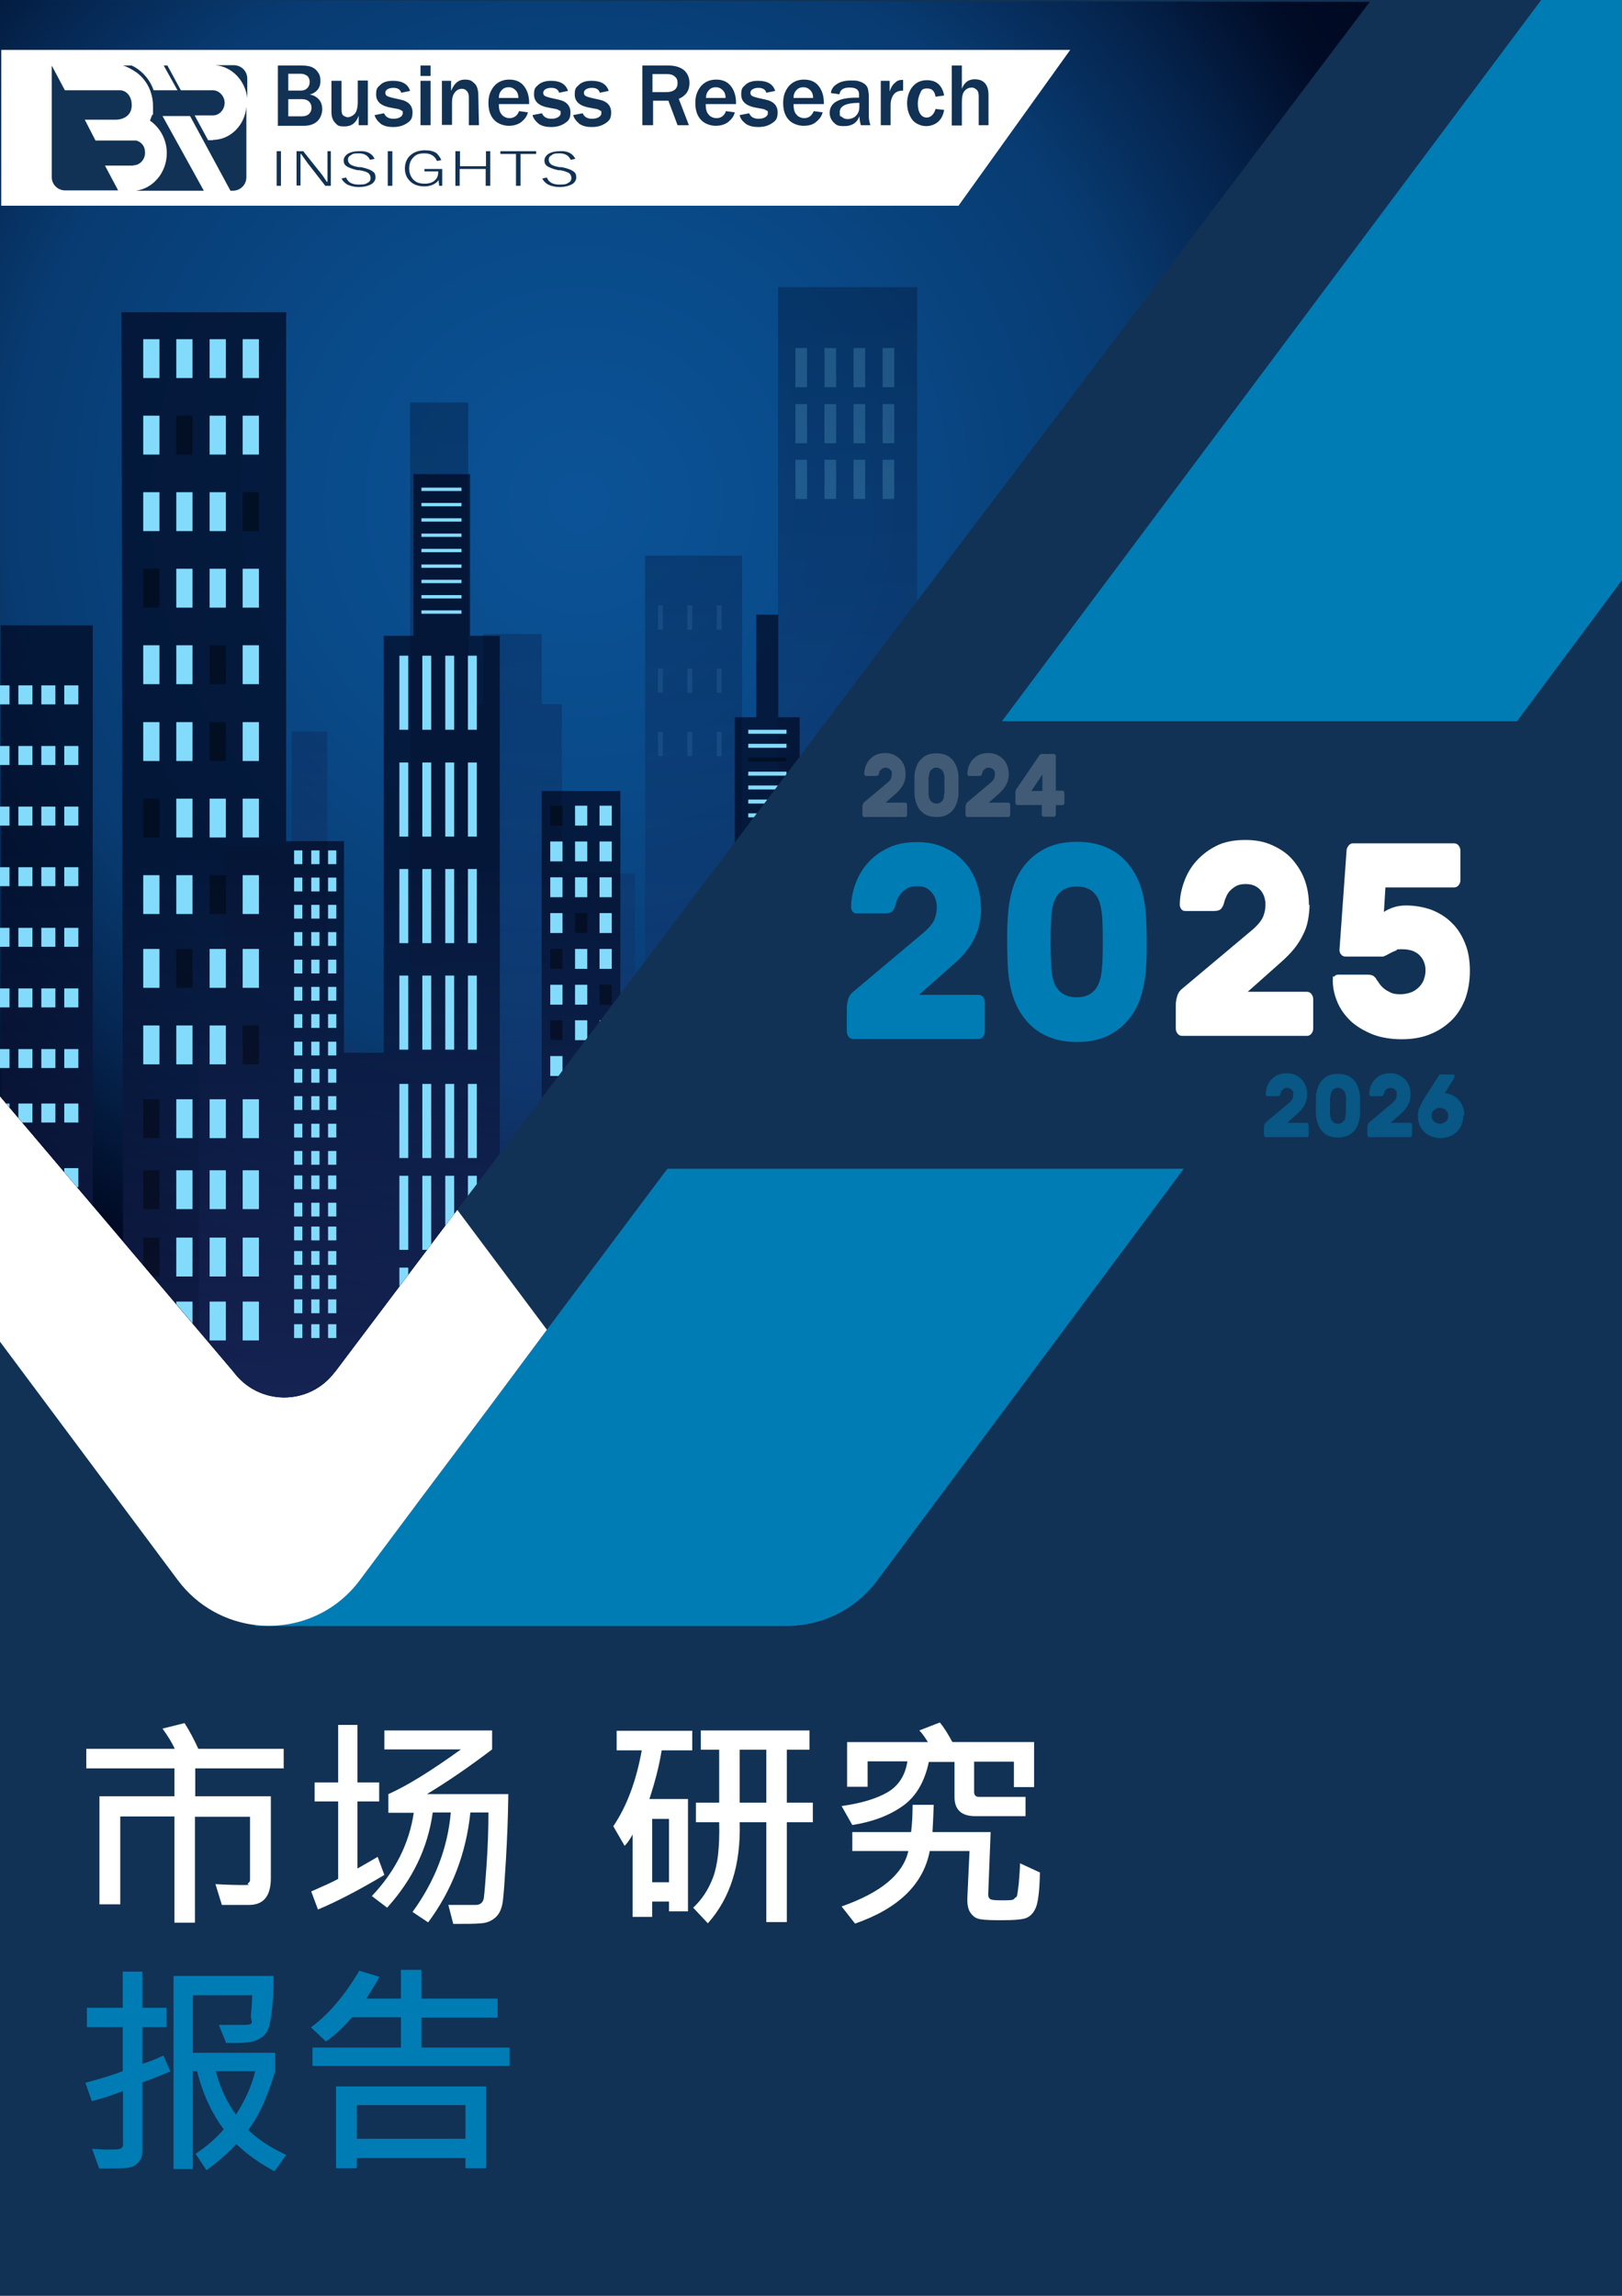 <?xml version="1.0" encoding="UTF-8"?>
<svg id="Layer_1" data-name="Layer 1" xmlns="http://www.w3.org/2000/svg" version="1.1" xmlns:v="https://vecta.io/nano" xmlns:xlink="http://www.w3.org/1999/xlink" viewBox="0 0 530 750">
  <defs>
    <style>
      .cls-1 {
        opacity: .5;
      }

      .cls-2 {
        fill: #113254;
      }

      .cls-2, .cls-3, .cls-4, .cls-5, .cls-6, .cls-7, .cls-8, .cls-9, .cls-10, .cls-11, .cls-12, .cls-13, .cls-14, .cls-15 {
        stroke-width: 0px;
      }

      .cls-16, .cls-6, .cls-9, .cls-13 {
        isolation: isolate;
      }

      .cls-3 {
        fill: #007cb5;
      }

      .cls-4, .cls-17 {
        fill: none;
      }

      .cls-17 {
        stroke: #113254;
        stroke-miterlimit: 10;
      }

      .cls-18, .cls-9 {
        opacity: .3;
      }

      .cls-5 {
        fill: url(#linear-gradient-2);
      }

      .cls-6 {
        fill: url(#linear-gradient-3);
        opacity: .7;
      }

      .cls-7 {
        fill: #83dbfb;
      }

      .cls-8 {
        fill: url(#radial-gradient-2);
      }

      .cls-9 {
        fill: url(#linear-gradient);
      }

      .cls-19 {
        clip-path: url(#clippath);
      }

      .cls-10 {
        fill: url(#radial-gradient-5);
      }

      .cls-11 {
        fill: url(#radial-gradient);
      }

      .cls-20 {
        opacity: .1;
      }

      .cls-12 {
        fill: #fff;
      }

      .cls-21 {
        opacity: .2;
      }

      .cls-13 {
        fill: #000;
        opacity: .4;
      }

      .cls-14 {
        fill: url(#radial-gradient-3);
      }

      .cls-15 {
        fill: url(#radial-gradient-4);
      }
    </style>
    <clipPath id="clippath">
      <path class="cls-4" d="M109.4,448.2L448.1,0-3.1-1.6v356.1l79.4,93.6c8.3,11.2,24.8,11.2,33.1.1Z"/>
    </clipPath>
    <radialGradient id="radial-gradient" cx="189.4" cy="1346.7" fx="189.4" fy="1346.7" r="467.1" gradientTransform="translate(0 1510.6) scale(1 -1)" gradientUnits="userSpaceOnUse">
      <stop offset="0" stop-color="#0b569c"/>
      <stop offset="0" stop-color="#0b5397"/>
      <stop offset=".2" stop-color="#094a89"/>
      <stop offset=".4" stop-color="#083b71"/>
      <stop offset=".5" stop-color="#05254f"/>
      <stop offset=".6" stop-color="#010b25"/>
      <stop offset=".7" stop-color="#01071f"/>
    </radialGradient>
    <linearGradient id="linear-gradient" x1="277" y1="-762" x2="277" y2="-1257.1" gradientTransform="translate(0 1211.3)" gradientUnits="userSpaceOnUse">
      <stop offset="0" stop-color="#344ea3"/>
      <stop offset=".7" stop-color="#01071f"/>
    </linearGradient>
    <linearGradient id="linear-gradient-2" x1="153.8" y1="-701.7" x2="153.8" y2="-1228.3" gradientTransform="translate(0 1211.3)" gradientUnits="userSpaceOnUse">
      <stop offset="0" stop-color="#344ea3"/>
      <stop offset=".7" stop-color="#01071f"/>
    </linearGradient>
    <linearGradient id="linear-gradient-3" x1="193.6" y1="-529.4" x2="200.7" y2="-1106.9" gradientTransform="translate(0 1211.3)" gradientUnits="userSpaceOnUse">
      <stop offset="0" stop-color="#344ea3"/>
      <stop offset=".7" stop-color="#01071f"/>
    </linearGradient>
    <radialGradient id="radial-gradient-2" cx="537.5" cy="-766.7" fx="537.5" fy="-766.7" r="52.9" gradientTransform="translate(0 1119.3)" gradientUnits="userSpaceOnUse">
      <stop offset="0" stop-color="#fff"/>
      <stop offset="0" stop-color="#fafafa"/>
      <stop offset="0" stop-color="#ededed"/>
      <stop offset="0" stop-color="#d6d6d6"/>
      <stop offset=".2" stop-color="#b7b7b7"/>
      <stop offset=".2" stop-color="#b3b3b3"/>
      <stop offset=".4" stop-color="#767676"/>
      <stop offset=".5" stop-color="#373737"/>
      <stop offset=".7" stop-color="#0f0f0f"/>
      <stop offset=".7" stop-color="#000"/>
    </radialGradient>
    <radialGradient id="radial-gradient-3" cx="521.2" cy="-911.7" fx="521.2" fy="-911.7" r="37.5" gradientTransform="translate(0 1119.3)" gradientUnits="userSpaceOnUse">
      <stop offset="0" stop-color="#fff"/>
      <stop offset="0" stop-color="#fafafa"/>
      <stop offset="0" stop-color="#ededed"/>
      <stop offset="0" stop-color="#d6d6d6"/>
      <stop offset=".2" stop-color="#b7b7b7"/>
      <stop offset=".2" stop-color="#b3b3b3"/>
      <stop offset=".4" stop-color="#767676"/>
      <stop offset=".5" stop-color="#373737"/>
      <stop offset=".7" stop-color="#0f0f0f"/>
      <stop offset=".7" stop-color="#000"/>
    </radialGradient>
    <radialGradient id="radial-gradient-4" cx="451.1" cy="-725.3" fx="451.1" fy="-725.3" r="43.2" gradientTransform="translate(0 1119.3)" gradientUnits="userSpaceOnUse">
      <stop offset="0" stop-color="#fff"/>
      <stop offset="0" stop-color="#fafafa"/>
      <stop offset="0" stop-color="#ededed"/>
      <stop offset="0" stop-color="#d6d6d6"/>
      <stop offset=".2" stop-color="#b7b7b7"/>
      <stop offset=".2" stop-color="#b3b3b3"/>
      <stop offset=".4" stop-color="#767676"/>
      <stop offset=".5" stop-color="#373737"/>
      <stop offset=".7" stop-color="#0f0f0f"/>
      <stop offset=".7" stop-color="#000"/>
    </radialGradient>
    <radialGradient id="radial-gradient-5" cx="374.4" cy="-696.1" fx="374.4" fy="-696.1" r="60.8" gradientTransform="translate(0 1119.3)" gradientUnits="userSpaceOnUse">
      <stop offset="0" stop-color="#fff"/>
      <stop offset="0" stop-color="#fafafa"/>
      <stop offset="0" stop-color="#ededed"/>
      <stop offset="0" stop-color="#d6d6d6"/>
      <stop offset=".2" stop-color="#b7b7b7"/>
      <stop offset=".2" stop-color="#b3b3b3"/>
      <stop offset=".4" stop-color="#767676"/>
      <stop offset=".5" stop-color="#373737"/>
      <stop offset=".7" stop-color="#0f0f0f"/>
      <stop offset=".7" stop-color="#000"/>
    </radialGradient>
  </defs>
  <path class="cls-2" d="M-.1,0h530.1v750H-.1V0Z"/>
  <g>
    <path class="cls-12" d="M92.8,577.7h-29v9.1h24.7v26.8c0,5.8-2.4,8.7-7.1,8.7s-7.2,0-8.9,0l-2.1-6.8c3.3.2,6.4.3,9.3.3s.8-.2,1.3-.5c.4-.3.7-.7.7-1.1v-20.7h-18v34.6h-6.7v-34.7h-17.7v28.7h-6.8v-35.3h24.5v-9.1h-28.8v-6.4h28.9c-1-2.2-2.4-4.4-4-6.6l7.2-1.8c1.6,2.5,3.1,5.3,4.5,8.4h27.9v6.5h0Z"/>
    <path class="cls-12" d="M125.6,612.5c-8.2,4.9-15.5,8.7-21.7,11.3l-2.2-5.9c4.1-1.8,7-3.1,8.8-4.1v-25.3h-7.7v-6.2h7.7v-18.8h6.3v18.8h7.1v6.2h-7.1v21.9c2-1.1,4.2-2.4,6.6-3.8l2.2,5.9ZM166.1,586.1c-.1,7.8-.4,15-.8,21.7-.4,6.6-.7,11.1-1,13.3s-1,4-2.3,5.2-2.9,1.9-4.8,2c-1.9.2-4.9.2-9.1.2l-1.6-6.2c4.5,0,7.5,0,9,0s2.4-.9,2.6-2.3c.2-1.5.5-5.1.9-10.9.4-5.8.6-11.4.6-17h-5.9c-1.4,13.4-6,25.4-13.8,35.9l-5.1-3.4c7.4-10.2,11.5-21,12.5-32.5h-5.9c-1.6,11.6-6.6,21.9-14.9,31.1l-5-3.8c7.6-8,12.2-17.1,13.7-27.2h-8.3v-6.1c6.1-2.7,14-7.6,23.7-14.6h-25v-6.2h35.2v6.2c-7.9,6-15,10.8-21.3,14.6h26.6Z"/>
    <path class="cls-12" d="M226.2,571.8h-10c-.7,4.5-2,9.8-4,15.9h12.6v36.7h-6.2v-3.2h-5.5v5h-6.4v-26.9c-.8,1.5-1.7,2.8-2.6,3.7l-3.7-6.4c4.4-6.5,7.5-14.8,9.3-24.8h-8.2v-6.4h24.7v6.4h0ZM218.6,614.9v-20.7h-5.5v20.7h5.5ZM265.6,595.3h-8.5v32.6h-6.7v-32.6h-8.7c.4,13.9-3.1,24.8-10.4,33l-4.8-5.1c2.8-2.6,5-5.9,6.5-9.9s2.2-10,2-18h-7.6v-6.4h7.6v-17.3h-6v-6.3h35.5v6.3h-7.4v17.3h8.5v6.4ZM250.4,588.9v-17.3h-8.7v17.3h8.7Z"/>
    <path class="cls-12" d="M337.9,583.8h-6.6v-8.3h-13v9.9c0,1,.5,1.6,1.5,1.6h15.3v6.3h-16.5c-4.4,0-6.7-2.1-6.7-6.2v-11.5h-8.4c-1.4,6.6-4.3,11.5-8.7,14.5-4.4,3.1-9.9,5.1-16.3,6.1l-3.5-6.2c6.4-.9,11.4-2.4,15-4.5s5.8-5.5,6.5-10.1h-13v8.3h-6.7v-14.6h26.4c-1-1.6-1.9-2.9-2.8-3.8l6.7-2.6c1.5,1.8,2.8,4,4.1,6.4h26.7v14.7h0ZM339.8,611.7c-.1,5.9-.6,9.7-1.3,11.4s-1.7,2.8-3,3.4c-1.3.6-4.2.8-8.7.8s-6.2-.2-7.2-.5-1.9-1-2.6-2.1-1-2.7-.9-4.9l.7-15.1h-13c-2.1,10.9-10.3,18.8-24.4,23.7l-4.4-5.6c12.8-4.5,20.1-10.5,21.8-18.1h-18.3v-6.2h19.2c.3-2.2.5-5.2.5-8.9h6.9c-.1,2.7-.2,5.7-.4,8.9h19l-.8,20.4c0,.7.2,1.2.7,1.5.4.3,1.7.4,3.7.4s3.7,0,4-.4.7-.6.9-.8c.2-.3.4-1.8.7-4.4.2-2.7.4-4.8.4-6.5l6.5,3Z"/>
    <path class="cls-3" d="M55.7,676.7c-4.4,1.8-7.5,3-9.2,3.6v22.7c0,1.3-.4,2.4-1.2,3.3-.8.9-1.7,1.5-2.8,1.7-1,.3-3,.4-5.9.4s-2.9,0-4.2,0l-2.3-6.4c1.4,0,2.8.2,4.3.2,2.8,0,4.5,0,5-.3s.8-.6.8-1.2v-17.6c-3.6,1.4-7,2.5-10.2,3.3l-2.1-6c5.3-1.4,9.4-2.7,12.2-3.8v-14.4h-11.7v-6.3h11.7v-11.8h6.4v11.8h7.9v6.3h-7.9v12c2.1-.6,4.4-1.5,6.9-2.7l2.3,5.3ZM93.6,703.8l-3.9,5.5c-4.4-2.3-8.6-5.2-12.5-8.9-2.1,2.4-5.4,5.3-9.7,8.6l-3.6-5.4c3.8-2.5,6.8-5.2,9.2-8-4-5.4-6.9-11.7-8.7-19h-1.4v32h-6.3v-63.1h32.7c0,5.3-.3,9.5-.7,12.4-.4,2.9-.9,5-1.6,6-.7,1.1-1.8,1.9-3.3,2.6-1.4.6-3.6.9-6.6.9s-1.9,0-3.3,0l-2.4-5.9c1.1,0,3.7,0,8,0s2.3-1.1,2.5-3.2c.2-2.1.4-4.3.4-6.5h-19.4v18.8h26.9v6.1c-2.6,8.6-5.5,14.9-8.8,19.1,3.3,3.2,7.5,5.9,12.5,8.2ZM83.4,676.6h-12.9c1.4,5.4,3.6,10.1,6.6,14.2,3.1-4.8,5.2-9.6,6.3-14.2Z"/>
    <path class="cls-3" d="M166.5,674.9h-64.4v-6h28.9v-9.9h-16c-2.8,3.3-5.6,5.9-8.5,7.9l-4.9-4.6c5.6-4.1,10.9-10.2,15.8-18.5l6.6,2c-1.3,2.3-2.8,4.7-4.3,7.1h11.3v-9.4h6.7v9.4h24.9v6.2h-24.9v9.8h28.8v6ZM158.8,708.3h-6.7v-3.3h-35.5v3.3h-6.8v-26.7h49v26.7ZM152.1,698.7v-11h-35.5v11h35.5Z"/>
  </g>
  <g class="cls-21">
    <path class="cls-12" d="M295.9,253c0,.6,0,1.1-.2,1.6,0,.5-.3,1-.5,1.5s-.6,1-.9,1.5c-.4.5-.9,1-1.4,1.5l-3.5,3.1h6.3c.2,0,.3,0,.5.2.1.2.2.3.2.6v3.1c0,.2,0,.4-.2.6-.1.2-.3.2-.5.2h-13.2c-.2,0-.3,0-.5-.2-.1-.2-.2-.3-.2-.6v-2.5c0-.3,0-.6.2-.9.1-.3.3-.6.6-.8l7.5-6.3c.6-.5.9-1,1.1-1.4.1-.4.2-.8.2-1.2v-.6c0-.2-.1-.5-.3-.7-.1-.2-.4-.5-.6-.6s-.6-.3-1.1-.3-.8,0-1.1.3c-.3.2-.5.4-.7.6-.2.2-.3.5-.3.7s-.1.4-.2.5c0,.3-.2.5-.4.5s-.4.1-.6.1h-3.1c-.2,0-.3,0-.4-.2-.1-.1-.2-.3-.2-.5,0-.8.2-1.6.4-2.4.3-.8.7-1.5,1.3-2.2s1.3-1.2,2.1-1.6c.9-.4,1.9-.6,3-.6s2.1.2,2.9.6c.8.4,1.5.9,2.1,1.5s1,1.4,1.3,2.2.4,1.7.4,2.6h0Z"/>
    <path class="cls-12" d="M306,246.1c1.2,0,2.3.2,3.2.6.9.4,1.6,1,2.2,1.7s1,1.6,1.3,2.5.5,2,.5,3v5.2c0,1.1-.2,2.1-.5,3s-.7,1.8-1.3,2.5c-.6.7-1.3,1.3-2.2,1.7s-2,.6-3.2.6-2.3-.2-3.2-.6-1.6-1-2.2-1.7-1-1.6-1.3-2.5c-.3-1-.5-2-.5-3v-5.2c0-1.1.2-2.1.5-3,.3-1,.7-1.8,1.3-2.5.6-.7,1.3-1.3,2.2-1.7.9-.4,2-.6,3.2-.6h0ZM308.6,259.1v-4.9c0-.5,0-.9-.2-1.3,0-.4-.2-.8-.4-1.1-.2-.3-.5-.5-.8-.7s-.7-.3-1.2-.3-.9,0-1.2.3c-.3.2-.6.4-.8.7-.2.3-.3.7-.4,1.1,0,.4-.2.9-.2,1.3v4.9c0,.5,0,.9.2,1.3,0,.4.2.8.4,1.1s.5.5.8.7.7.3,1.2.3.9,0,1.2-.3.6-.4.8-.7c.2-.3.4-.7.4-1.1s.1-.9.2-1.3Z"/>
    <path class="cls-12" d="M329.6,253c0,.6,0,1.1-.2,1.6,0,.5-.3,1-.5,1.5s-.6,1-.9,1.5c-.4.5-.9,1-1.4,1.5l-3.5,3.1h6.3c.2,0,.3,0,.5.2.1.2.2.3.2.6v3.1c0,.2,0,.4-.2.6-.1.2-.3.2-.5.2h-13.2c-.2,0-.3,0-.5-.2-.1-.2-.2-.3-.2-.6v-2.5c0-.3,0-.6.2-.9.1-.3.3-.6.6-.8l7.5-6.3c.6-.5.9-1,1.1-1.4.1-.4.2-.8.2-1.2v-.6c0-.2-.1-.5-.3-.7-.1-.2-.4-.5-.6-.6s-.6-.3-1.1-.3-.8,0-1.1.3c-.3.2-.5.4-.7.6-.2.2-.3.5-.3.7s-.1.4-.2.5c0,.3-.2.5-.4.5s-.4.1-.6.1h-3.1c-.2,0-.3,0-.4-.2-.1-.1-.2-.3-.2-.5,0-.8.2-1.6.4-2.4.3-.8.7-1.5,1.3-2.2s1.3-1.2,2.1-1.6c.9-.4,1.9-.6,3-.6s2.1.2,2.9.6c.8.4,1.5.9,2.1,1.5s1,1.4,1.3,2.2.4,1.7.4,2.6h0Z"/>
    <path class="cls-12" d="M341.1,266.8c-.2,0-.3,0-.5-.2-.1-.2-.2-.3-.2-.6v-3h-7.9c-.2,0-.3,0-.5-.2-.1-.2-.2-.3-.2-.6v-3.1c0-.5.1-.9.3-1.3l7.5-11c.1-.2.3-.4.4-.4s.3-.1.5-.1h3.8c.2,0,.3,0,.5.2.1.2.2.3.2.6v11.2h2.1c.2,0,.3,0,.5.2.1.2.2.3.2.6v3.1c0,.2,0,.4-.2.6-.1.2-.3.2-.5.2h-2.1v3c0,.2,0,.4-.2.6-.1.2-.3.2-.5.2h-3.3.1ZM340.6,258.4v-5.4l-3.6,5.4h3.6Z"/>
  </g>
  <g class="cls-1">
    <path class="cls-3" d="M427.1,357.6c0,.6,0,1.1-.2,1.6,0,.5-.3,1-.5,1.5s-.6,1-.9,1.5c-.4.5-.9,1-1.4,1.5l-3.5,3.1h6.3c.2,0,.3,0,.5.2.1.2.2.3.2.6v3.1c0,.2,0,.4-.2.6-.1.2-.3.2-.5.2h-13.2c-.2,0-.3,0-.5-.2-.1-.2-.2-.3-.2-.6v-2.5c0-.3,0-.6.2-.9.1-.3.3-.6.6-.8l7.5-6.3c.6-.5.9-1,1.1-1.4.1-.4.2-.8.2-1.2v-.6c0-.2-.1-.5-.3-.7-.1-.2-.4-.5-.6-.6s-.6-.3-1.1-.3-.8,0-1.1.3c-.3.2-.5.4-.7.6s-.3.5-.3.7-.1.4-.2.5c0,.3-.2.5-.4.5s-.4.1-.6.1h-3.1c-.2,0-.3,0-.4-.2-.1-.1-.2-.3-.2-.5,0-.8.2-1.6.4-2.4.3-.8.7-1.5,1.3-2.2s1.3-1.2,2.1-1.6c.9-.4,1.9-.6,3-.6s2.1.2,2.9.6,1.5.9,2.1,1.5,1,1.4,1.3,2.2c.3.8.4,1.7.4,2.6h0Z"/>
    <path class="cls-3" d="M437.2,350.8c1.2,0,2.3.2,3.2.6.9.4,1.6,1,2.2,1.7s1,1.6,1.3,2.5.5,2,.5,3v5.2c0,1.1-.2,2.1-.5,3s-.7,1.8-1.3,2.5c-.6.7-1.3,1.3-2.2,1.7s-2,.6-3.2.6-2.3-.2-3.2-.6-1.6-1-2.2-1.7-1-1.6-1.3-2.5c-.3-1-.5-2-.5-3v-5.2c0-1.1.2-2.1.5-3,.3-1,.7-1.8,1.3-2.5.6-.7,1.3-1.3,2.2-1.7.9-.4,2-.6,3.2-.6ZM439.8,363.7v-4.9c0-.5,0-.9-.2-1.3,0-.4-.2-.8-.4-1.1-.2-.3-.5-.5-.8-.7s-.7-.3-1.2-.3-.9,0-1.2.3c-.3.2-.6.4-.8.7-.2.3-.3.7-.4,1.1,0,.4-.2.9-.2,1.3v4.9c0,.5,0,.9.2,1.3,0,.4.2.8.4,1.1s.5.5.8.7.7.3,1.2.3.9,0,1.2-.3.6-.4.8-.7c.2-.3.4-.7.4-1.1s.1-.9.2-1.3Z"/>
    <path class="cls-3" d="M460.9,357.6c0,.6,0,1.1-.2,1.6,0,.5-.3,1-.5,1.5s-.6,1-.9,1.5c-.4.5-.9,1-1.4,1.5l-3.5,3.1h6.3c.2,0,.3,0,.5.2.1.2.2.3.2.6v3.1c0,.2,0,.4-.2.6-.1.2-.3.2-.5.2h-13.2c-.2,0-.3,0-.5-.2-.1-.2-.2-.3-.2-.6v-2.5c0-.3,0-.6.2-.9.1-.3.3-.6.6-.8l7.5-6.3c.6-.5.9-1,1.1-1.4.1-.4.2-.8.2-1.2v-.6c0-.2-.1-.5-.3-.7-.1-.2-.4-.5-.6-.6s-.6-.3-1.1-.3-.8,0-1.1.3c-.3.2-.5.4-.7.6s-.3.5-.3.7-.1.4-.2.5c0,.3-.2.5-.4.5s-.4.1-.6.1h-3.1c-.2,0-.3,0-.4-.2-.1-.1-.2-.3-.2-.5,0-.8.2-1.6.4-2.4.3-.8.7-1.5,1.3-2.2s1.3-1.2,2.1-1.6c.9-.4,1.9-.6,3-.6s2.1.2,2.9.6,1.5.9,2.1,1.5,1,1.4,1.3,2.2c.3.8.4,1.7.4,2.6h0Z"/>
    <path class="cls-3" d="M478.1,364.5c0,1.1-.2,2.2-.6,3.1s-.9,1.7-1.6,2.3c-.7.6-1.5,1.1-2.4,1.4s-1.8.5-2.8.5-1.9-.2-2.8-.5-1.7-.8-2.4-1.4c-.7-.6-1.2-1.4-1.6-2.3s-.6-1.9-.6-3.1,0-1.2.2-1.7c.1-.5.3-1,.5-1.4s.4-.8.6-1.2c.2-.4.4-.7.6-1.1l4.8-7.5s.2-.2.3-.4.3-.2.5-.2h4c.1,0,.3,0,.4.2,0,.1.1.3.1.5v.2h0c0,.1-3.2,5.2-3.2,5.2.9.1,1.7.4,2.5.7.8.4,1.5.9,2,1.5.6.6,1,1.3,1.4,2.2.3.8.5,1.8.5,2.8l-.4.2h0ZM467.8,364.5c0,.4,0,.8.2,1.1s.4.6.6.8c.3.2.6.4.9.5s.7.2,1,.2.7,0,1-.2c.3-.1.6-.3.9-.5s.5-.5.6-.8c.2-.3.2-.7.2-1.1s0-.8-.2-1.1c-.2-.3-.4-.6-.6-.8-.3-.2-.6-.4-.9-.5s-.7-.2-1-.2-.7,0-1,.2-.6.3-.9.5-.5.5-.6.8c-.2.3-.2.7-.2,1.1Z"/>
  </g>
  <g>
    <path class="cls-3" d="M320.6,296.4c0,1.8-.2,3.4-.5,5.1-.3,1.6-.8,3.2-1.6,4.8-.7,1.5-1.7,3.1-2.9,4.6-1.2,1.5-2.7,3-4.5,4.5l-10.8,9.6h19.4c.6,0,1.1.2,1.5.7s.6,1.1.6,1.7v9.6c0,.7-.2,1.2-.6,1.7s-.9.7-1.5.7h-40.9c-.6,0-1.1-.2-1.5-.7s-.6-1.1-.6-1.7v-7.8c0-1,.2-1.9.5-2.9s.9-1.8,1.7-2.4l23.1-19.4c1.8-1.6,2.9-3,3.4-4.3s.7-2.6.7-3.8,0-1-.2-1.8c-.1-.8-.4-1.5-.9-2.3s-1.1-1.4-2-2-2-.8-3.4-.8-2.6.3-3.5.9-1.6,1.2-2.1,2c-.5.7-.9,1.5-1.1,2.2-.2.8-.4,1.3-.5,1.7-.3.8-.7,1.4-1.2,1.7-.5.3-1.2.4-1.9.4h-9.5c-.5,0-.9-.2-1.2-.6-.3-.4-.5-.9-.5-1.4,0-2.5.5-5.1,1.4-7.6s2.2-4.8,4-6.8c1.8-2.1,4-3.7,6.7-5s5.8-1.9,9.4-1.9,6.4.6,9,1.8c2.6,1.2,4.8,2.8,6.5,4.7,1.8,2,3.1,4.2,4,6.8.9,2.6,1.4,5.2,1.4,8h.1Z"/>
    <path class="cls-3" d="M351.9,275c3.9,0,7.2.7,10,2s5.1,3.1,6.9,5.4c1.8,2.2,3.2,4.9,4.1,7.8.9,3,1.4,6.1,1.6,9.4.1,2.6.2,5.3.2,8.2s0,5.5-.2,8c-.2,3.3-.7,6.4-1.6,9.4s-2.3,5.6-4.1,7.8c-1.8,2.2-4.1,4-6.9,5.4-2.8,1.3-6.1,2-10,2s-7.2-.7-10-2-5.1-3.1-6.9-5.4c-1.8-2.2-3.2-4.9-4.1-7.8-.9-3-1.4-6.1-1.6-9.4-.1-2.5-.2-5.1-.2-8s0-5.6.2-8.2c.2-3.3.7-6.4,1.6-9.4s2.3-5.6,4.1-7.8c1.8-2.2,4.1-4,6.9-5.4,2.8-1.3,6.1-2,10-2ZM360.2,315.3c.2-5.1.2-10.2,0-15.2-.1-1.5-.3-2.9-.6-4.2-.3-1.3-.7-2.4-1.4-3.3-.6-.9-1.4-1.7-2.5-2.2-1-.5-2.3-.8-3.9-.8s-2.8.3-3.9.8c-1,.5-1.9,1.3-2.5,2.2-.6.9-1.1,2-1.4,3.3s-.5,2.7-.5,4.2c-.3,5-.3,10.1,0,15.2,0,1.5.2,2.9.5,4.2.3,1.3.7,2.4,1.4,3.3.6.9,1.5,1.7,2.5,2.2s2.3.8,3.9.8,2.8-.3,3.9-.8c1-.5,1.9-1.3,2.5-2.2.6-.9,1.1-2,1.4-3.3s.5-2.7.5-4.2h.1Z"/>
  </g>
  <g>
    <path class="cls-12" d="M427.9,295.5c0,1.7-.2,3.4-.5,5.1-.3,1.6-.8,3.2-1.6,4.7-.7,1.5-1.7,3.1-2.9,4.6-1.2,1.5-2.7,3-4.4,4.5l-10.8,9.6h19.3c.6,0,1.1.2,1.5.7s.6,1.1.6,1.7v9.6c0,.7-.2,1.2-.6,1.7s-.9.7-1.5.7h-40.7c-.6,0-1.1-.2-1.5-.7s-.6-1.1-.6-1.7v-7.8c0-1,.2-1.9.5-2.9s.9-1.8,1.7-2.4l23-19.3c1.8-1.6,2.9-3,3.4-4.3s.7-2.5.7-3.7,0-1-.2-1.8c-.1-.8-.4-1.5-.9-2.3s-1.1-1.4-2-1.9c-.8-.5-2-.8-3.4-.8s-2.6.3-3.5.9-1.6,1.2-2.1,1.9c-.5.7-.8,1.5-1.1,2.2-.2.8-.4,1.3-.5,1.7-.3.8-.7,1.4-1.2,1.7s-1.2.4-1.9.4h-9.5c-.5,0-.9-.2-1.2-.6-.3-.4-.5-.9-.5-1.4,0-2.5.5-5,1.4-7.5s2.2-4.8,4-6.8,4-3.7,6.6-5,5.8-1.9,9.4-1.9,6.4.6,9,1.8,4.8,2.7,6.5,4.7,3.1,4.2,4,6.8c.9,2.6,1.3,5.2,1.3,8l.2-.2h0Z"/>
    <path class="cls-12" d="M449.5,319.6c.4.5.8,1.1,1.2,1.7.4.6,1,1.2,1.6,1.7s1.4.9,2.2,1.3c.9.4,1.9.5,3.1.5s2.1-.2,3.1-.5,1.8-.8,2.6-1.5c.8-.7,1.4-1.5,1.8-2.4.4-1,.7-2.1.7-3.4,0-2-.7-3.7-2-5-1.4-1.3-3.2-1.9-5.6-1.9s-1.4.1-2,.4c-.6.2-1.2.5-1.8.8-.5.3-1,.5-1.5.8-.5.2-.8.4-1.2.4h-12c-.6,0-1.1-.2-1.5-.7s-.6-1.1-.5-1.7l2.3-32.2c0-.7.3-1.2.7-1.7.4-.5.9-.7,1.4-.7h33c.6,0,1.1.2,1.5.7s.6,1.1.6,1.7v9.6c0,.7-.2,1.2-.6,1.7s-.9.7-1.5.7h-22.4l-.5,8c.9-.6,2-1.1,3.2-1.5s2.5-.6,4-.6c3,0,5.7.5,8.3,1.4,2.5,1,4.7,2.3,6.6,4.2,1.9,1.8,3.3,4,4.4,6.7,1.1,2.6,1.6,5.7,1.6,9.1s-.6,6.8-1.7,9.6c-1.2,2.8-2.7,5.1-4.8,7s-4.4,3.3-7.1,4.3-5.6,1.4-8.8,1.4-6.6-.5-9.4-1.6c-2.7-1.1-5.1-2.5-7-4.2-1.9-1.8-3.4-3.8-4.4-6.1-1-2.3-1.6-4.7-1.6-7.2s.2-1,.5-1.4.7-.6,1.2-.6h9.8c.8,0,1.5.2,1.9.5l.9.9-.3-.2h0Z"/>
  </g>
  <path class="cls-17" d="M159.4,460.2l-23.1,30.8h.2c0-.1,22.9-30.8,22.9-30.8h0Z"/>
  <path class="cls-3" d="M159.4,460.2l-22.9,30.7h-.2c0,.1-18.9,25.4-18.9,25.4-8.4,11.1-21.4,16-33.8,14.6l-.4.3h173.8c11.1,0,22.2-5,29.6-14.8l.5-.7,99.7-133.9h-168.7c0-.1-58.7,78.4-58.7,78.4h0ZM495.7,235.6l34.3-46.1V0h-26.4l-176.2,235.6h168.3Z"/>
  <path class="cls-12" d="M109.4,448.2c-8.3,11.1-24.8,11.1-33.1,0L0,358.1v80.2l58.1,77.9c6.5,8.7,15.9,13.6,25.6,14.7,12.4,1.4,25.5-3.5,33.8-14.6l18.9-25.3,23.1-30.8,19.2-25.8-29.3-39.2-39.9,53h0Z"/>
  <g>
    <path id="B" class="cls-7" d="M46.8,110.8h5.3v12.7h-5.3v-12.7Z"/>
    <path id="B-2" class="cls-7" d="M57.6,110.8h5.3v12.7h-5.3v-12.7Z"/>
    <path id="B-3" class="cls-7" d="M68.5,110.8h5.3v12.7h-5.3v-12.7Z"/>
    <path id="B-4" class="cls-7" d="M79.3,110.8h5.3v12.7h-5.3v-12.7Z"/>
  </g>
  <g class="cls-19">
    <g>
      <path class="cls-11" d="M-.1,358.1l76.4,90.1c8.3,11.1,24.8,11.1,33.1,0l40-53L447.6.6-.5,0,.1,193l-.2,165.1Z"/>
      <path class="cls-9" d="M254.2,93.8h45.5v310.4h-45.5V93.8h0Z"/>
      <g class="cls-18">
        <path class="cls-5" d="M65,461.8v-120.7h8.1v-64.6h22.2v-37.5h11.6v102.1h8.9v4.2h18.2v-213.8h19v98.5h4.9v-22.9h19.1v22.9h6.6v55.4h23.9v160.1h3.3V181.5h31.7v280.3H65Z"/>
      </g>
      <path class="cls-6" d="M395.6,461.8v-158.8h-29.7v55.6h-18.5v-83.2h-29.4v83.2h-18.3v-45.6h-23.8v120.7h-14.6v-199.4h-7v-33.5h-7.2v33.5h-7v199.4h-37.4v-175.3h-25.7v129.8h.2-13.9v-180.5h-9.7v-52.8h-18.5v52.8h-9.7v136.2h-13v-69.1h-18.9V102h-53.8l.5,303.3h-9.9v-201H.2c0-.1.5,257.5.5,257.5h394.9Z"/>
      <path class="cls-13" d="M386.3,308.7h3.7v13.1h-3.7v-13.1Z"/>
      <path class="cls-7" d="M372.6,308.6h3.7v13.1h-3.7v-13.1ZM338.4,282.7h3.7v13.1h-3.7v-13.1ZM324.7,282.7h3.7v13.1h-3.7v-13.1ZM338.4,325h3.7v13.1h-3.7v-13.1Z"/>
      <path class="cls-13" d="M324.6,325h3.7v13.1h-3.7v-13.1Z"/>
      <g>
        <path class="cls-7" d="M338.4,346.1h3.7v13.1h-3.7v-13.1ZM324.7,346.1h3.7v13.1h-3.7v-13.1ZM386.4,327.3h3.7v13.1h-3.7v-13.1ZM372.6,327.3h3.7v13.1h-3.7v-13.1ZM386.4,345.9h3.7v13.1h-3.7v-13.1ZM372.6,345.9h3.7v13.1h-3.7v-13.1Z"/>
        <path id="C" class="cls-7" d="M244.5,238.4h12.5v1.3h-12.5v-1.3Z"/>
        <path class="cls-7" d="M244.5,243h12.5v1.3h-12.5v-1.3Z"/>
      </g>
      <path class="cls-13" d="M244.5,247.5h12.5v1.3h-12.5v-1.3Z"/>
      <path class="cls-7" d="M244.5,252.1h12.5v1.3h-12.5v-1.3ZM244.5,256.6h12.5v1.3h-12.5v-1.3ZM244.5,261.2h12.5v1.3h-12.5v-1.3ZM244.5,265.7h12.5v1.3h-12.5v-1.3Z"/>
      <path class="cls-13" d="M244.5,270.3h12.5v1.3h-12.5v-1.3ZM244.5,274.8h12.5v1.3h-12.5v-1.3Z"/>
      <path class="cls-7" d="M244.5,279.3h12.5v1.3h-12.5v-1.3ZM244.5,283.9h12.5v1.3h-12.5v-1.3ZM244.5,288.4h12.5v1.3h-12.5v-1.3ZM244.5,293h12.5v1.3h-12.5v-1.3ZM244.5,297h12.5v1.3h-12.5v-1.3Z"/>
      <path class="cls-13" d="M244.5,301h12.5v1.3h-12.5v-1.3ZM244.5,305.1h12.5v1.3h-12.5v-1.3Z"/>
      <path class="cls-7" d="M244.5,309.1h12.5v1.3h-12.5v-1.3ZM244.5,313.1h12.5v1.3h-12.5v-1.3Z"/>
      <path class="cls-13" d="M179.8,263.2h4v6.5h-4v-6.5Z"/>
      <g>
        <path class="cls-7" d="M187.9,263.2h4v6.5h-4v-6.5ZM195.9,263.2h4v6.5h-4v-6.5ZM179.8,274.9h4v6.5h-4v-6.5ZM187.9,274.9h4v6.5h-4v-6.5ZM195.9,274.9h4v6.5h-4v-6.5ZM179.8,286.6h4v6.5h-4v-6.5ZM187.9,286.6h4v6.5h-4v-6.5ZM195.9,286.6h4v6.5h-4v-6.5Z"/>
        <path id="D" class="cls-7" d="M96.1,277.8h2.7v4.5h-2.7v-4.5Z"/>
        <path class="cls-7" d="M101.7,277.8h2.7v4.5h-2.7v-4.5ZM107.2,277.8h2.7v4.5h-2.7v-4.5ZM96.1,286.7h2.7v4.5h-2.7v-4.5ZM101.7,286.7h2.7v4.5h-2.7v-4.5ZM107.2,286.7h2.7v4.5h-2.7v-4.5ZM96.1,295.6h2.7v4.5h-2.7v-4.5ZM101.7,295.6h2.7v4.5h-2.7v-4.5ZM107.2,295.6h2.7v4.5h-2.7v-4.5ZM96.1,304.5h2.7v4.5h-2.7v-4.5ZM101.7,304.5h2.7v4.5h-2.7v-4.5ZM107.2,304.5h2.7v4.5h-2.7v-4.5ZM96.1,313.5h2.7v4.5h-2.7v-4.5ZM101.7,313.5h2.7v4.5h-2.7v-4.5ZM107.2,313.5h2.7v4.5h-2.7v-4.5ZM96.1,322.4h2.7v4.5h-2.7v-4.5ZM101.7,322.4h2.7v4.5h-2.7v-4.5ZM107.2,322.4h2.7v4.5h-2.7v-4.5ZM96.1,331.3h2.7v4.5h-2.7v-4.5ZM101.7,331.3h2.7v4.5h-2.7v-4.5ZM107.2,331.3h2.7v4.5h-2.7v-4.5ZM96.1,340.3h2.7v4.5h-2.7v-4.5ZM101.7,340.3h2.7v4.5h-2.7v-4.5ZM107.2,340.3h2.7v4.5h-2.7v-4.5ZM96.1,349.2h2.7v4.5h-2.7v-4.5ZM101.7,349.2h2.7v4.5h-2.7v-4.5ZM107.2,349.2h2.7v4.5h-2.7v-4.5ZM96.1,358.1h2.7v4.5h-2.7v-4.5ZM101.7,358.1h2.7v4.5h-2.7v-4.5ZM107.2,358.1h2.7v4.5h-2.7v-4.5ZM96.1,367.1h2.7v4.5h-2.7v-4.5ZM101.7,367.1h2.7v4.5h-2.7v-4.5ZM107.2,367.1h2.7v4.5h-2.7v-4.5ZM96.1,376h2.7v4.5h-2.7v-4.5ZM101.7,376h2.7v4.5h-2.7v-4.5ZM107.2,376h2.7v4.5h-2.7v-4.5ZM96.1,384h2.7v4.5h-2.7v-4.5ZM101.7,384h2.7v4.5h-2.7v-4.5ZM107.2,384h2.7v4.5h-2.7v-4.5ZM96.1,392.9h2.7v4.5h-2.7v-4.5ZM101.7,392.9h2.7v4.5h-2.7v-4.5ZM107.2,392.9h2.7v4.5h-2.7v-4.5ZM179.8,298.3h4v6.5h-4v-6.5Z"/>
      </g>
      <path class="cls-13" d="M187.9,298.3h4v6.5h-4v-6.5Z"/>
      <path class="cls-7" d="M195.9,298.3h4v6.5h-4v-6.5Z"/>
      <path class="cls-13" d="M179.8,310h4v6.5h-4v-6.5Z"/>
      <path class="cls-7" d="M187.9,310h4v6.5h-4v-6.5ZM195.9,310h4v6.5h-4v-6.5ZM179.8,321.7h4v6.5h-4v-6.5ZM187.9,321.7h4v6.5h-4v-6.5Z"/>
      <path class="cls-13" d="M195.9,321.7h4v6.5h-4v-6.5ZM179.8,367.7h4v6.5h-4v-6.5Z"/>
      <path class="cls-7" d="M187.9,367.7h4v6.5h-4v-6.5ZM195.9,367.7h4v6.5h-4v-6.5ZM179.8,379.4h4v6.5h-4v-6.5ZM187.9,379.4h4v6.5h-4v-6.5Z"/>
      <path class="cls-13" d="M195.9,379.4h4v6.5h-4v-6.5ZM179.8,333.3h4v6.5h-4v-6.5Z"/>
      <path class="cls-7" d="M187.9,333.3h4v6.5h-4v-6.5ZM195.9,333.3h4v6.5h-4v-6.5ZM179.8,345h4v6.5h-4v-6.5Z"/>
      <path class="cls-13" d="M187.9,345h4v6.5h-4v-6.5Z"/>
      <path class="cls-7" d="M195.9,345h4v6.5h-4v-6.5ZM179.8,356.7h4v6.5h-4v-6.5ZM187.9,356.7h4v6.5h-4v-6.5Z"/>
      <path class="cls-13" d="M195.9,356.7h4v6.5h-4v-6.5Z"/>
      <g>
        <path id="E" class="cls-7" d="M130.5,214.2h2.9v24.2h-2.9v-24.2Z"/>
        <path class="cls-7" d="M138,214.2h2.9v24.2h-2.9v-24.2ZM145.5,214.2h2.9v24.2h-2.9v-24.2ZM152.9,214.2h2.9v24.2h-2.9v-24.2ZM130.5,249.1h2.9v24.2h-2.9v-24.2h0ZM138,249.1h2.9v24.2h-2.9v-24.2h0ZM145.5,249.1h2.9v24.2h-2.9v-24.2h0ZM152.9,249.1h2.9v24.2h-2.9v-24.2h0ZM130.5,283.9h2.9v24.2h-2.9v-24.2ZM138,283.9h2.9v24.2h-2.9v-24.2ZM145.5,283.9h2.9v24.2h-2.9v-24.2ZM152.9,283.9h2.9v24.2h-2.9v-24.2ZM130.5,318.7h2.9v24.2h-2.9v-24.2ZM138,318.7h2.9v24.2h-2.9v-24.2ZM145.5,318.7h2.9v24.2h-2.9v-24.2ZM152.9,318.7h2.9v24.2h-2.9v-24.2ZM130.5,354.1h2.9v24.2h-2.9v-24.2ZM138,354.1h2.9v24.2h-2.9v-24.2ZM145.5,354.1h2.9v24.2h-2.9v-24.2ZM152.9,354.1h2.9v24.2h-2.9v-24.2Z"/>
        <path id="F" class="cls-7" d="M137.7,159.3h13.1v1.1h-13.1v-1.1Z"/>
        <path class="cls-7" d="M137.7,164.3h13.1v1.1h-13.1v-1.1ZM137.7,169.3h13.1v1.1h-13.1v-1.1ZM137.7,174.3h13.1v1.1h-13.1v-1.1ZM137.7,179.3h13.1v1.1h-13.1v-1.1ZM137.7,184.4h13.1v1.1h-13.1v-1.1ZM137.7,189.4h13.1v1.1h-13.1v-1.1ZM137.7,194.4h13.1v1.1h-13.1v-1.1ZM137.7,199.4h13.1v1.1h-13.1v-1.1Z"/>
        <path id="B-5" class="cls-7" d="M46.8,110.8h5.3v12.7h-5.3v-12.7Z"/>
        <path class="cls-7" d="M57.6,110.8h5.3v12.7h-5.3v-12.7ZM68.5,110.8h5.3v12.7h-5.3v-12.7ZM79.3,110.8h5.3v12.7h-5.3v-12.7ZM46.8,135.8h5.3v12.7h-5.3v-12.7Z"/>
      </g>
      <path class="cls-13" d="M57.6,135.8h5.3v12.7h-5.3v-12.7Z"/>
      <path class="cls-7" d="M68.5,135.8h5.3v12.7h-5.3v-12.7ZM79.3,135.8h5.3v12.7h-5.3v-12.7ZM46.8,160.8h5.3v12.7h-5.3v-12.7ZM57.6,160.8h5.3v12.7h-5.3v-12.7ZM68.5,160.8h5.3v12.7h-5.3v-12.7Z"/>
      <path class="cls-13" d="M79.3,160.8h5.3v12.7h-5.3v-12.7ZM46.8,185.8h5.3v12.7h-5.3v-12.7Z"/>
      <path class="cls-7" d="M57.6,185.8h5.3v12.7h-5.3v-12.7ZM68.5,185.8h5.3v12.7h-5.3v-12.7ZM79.3,185.8h5.3v12.7h-5.3v-12.7Z"/>
      <path class="cls-13" d="M46.8,359.1h5.3v12.7h-5.3v-12.7Z"/>
      <path class="cls-7" d="M57.6,359.1h5.3v12.7h-5.3v-12.7ZM68.5,359.1h5.3v12.7h-5.3v-12.7ZM79.3,359.1h5.3v12.7h-5.3v-12.7ZM96.1,400.7h2.7v4.5h-2.7v-4.5ZM101.7,400.7h2.7v4.5h-2.7v-4.5ZM107.2,400.7h2.7v4.5h-2.7v-4.5ZM96.1,408.7h2.7v4.5h-2.7v-4.5ZM101.7,408.7h2.7v4.5h-2.7v-4.5ZM107.2,408.7h2.7v4.5h-2.7v-4.5ZM96.1,416.6h2.7v4.5h-2.7v-4.5ZM101.7,416.6h2.7v4.5h-2.7v-4.5ZM107.2,416.6h2.7v4.5h-2.7v-4.5ZM96.1,424.5h2.7v4.5h-2.7v-4.5ZM101.7,424.5h2.7v4.5h-2.7v-4.5ZM107.2,424.5h2.7v4.5h-2.7v-4.5ZM130.5,384.1h2.9v24.2h-2.9v-24.2ZM138,384.1h2.9v24.2h-2.9v-24.2ZM145.5,384.1h2.9v24.2h-2.9v-24.2ZM152.9,384.1h2.9v24.2h-2.9v-24.2Z"/>
      <path class="cls-13" d="M46.8,382.3h5.3v12.7h-5.3v-12.7Z"/>
      <path class="cls-7" d="M57.6,382.3h5.3v12.7h-5.3v-12.7ZM68.5,382.3h5.3v12.7h-5.3v-12.7ZM79.3,382.3h5.3v12.7h-5.3v-12.7ZM96.1,432.6h2.7v4.5h-2.7v-4.5ZM101.7,432.6h2.7v4.5h-2.7v-4.5ZM107.2,432.6h2.7v4.5h-2.7v-4.5ZM130.5,414.1h2.9v24.2h-2.9v-24.2ZM138,414.1h2.9v24.2h-2.9v-24.2ZM145.5,414.1h2.9v24.2h-2.9v-24.2ZM152.9,414.1h2.9v24.2h-2.9v-24.2Z"/>
      <path class="cls-13" d="M46.8,404.3h5.3v12.7h-5.3v-12.7Z"/>
      <path class="cls-7" d="M57.6,404.3h5.3v12.7h-5.3v-12.7ZM68.5,404.3h5.3v12.7h-5.3v-12.7ZM79.3,404.3h5.3v12.7h-5.3v-12.7Z"/>
      <path class="cls-13" d="M46.8,425.2h5.3v12.7h-5.3v-12.7Z"/>
      <path class="cls-7" d="M57.6,425.2h5.3v12.7h-5.3v-12.7ZM68.5,425.2h5.3v12.7h-5.3v-12.7ZM79.3,425.2h5.3v12.7h-5.3v-12.7ZM46.8,210.8h5.3v12.7h-5.3v-12.7ZM57.6,210.8h5.3v12.7h-5.3v-12.7Z"/>
      <path class="cls-13" d="M68.5,210.8h5.3v12.7h-5.3v-12.7Z"/>
      <path class="cls-7" d="M79.3,210.8h5.3v12.7h-5.3v-12.7ZM46.8,235.9h5.3v12.7h-5.3v-12.7ZM57.6,235.9h5.3v12.7h-5.3v-12.7Z"/>
      <path class="cls-13" d="M68.5,235.9h5.3v12.7h-5.3v-12.7Z"/>
      <path class="cls-7" d="M79.3,235.9h5.3v12.7h-5.3v-12.7Z"/>
      <path class="cls-13" d="M46.8,260.9h5.3v12.7h-5.3v-12.7Z"/>
      <path class="cls-7" d="M57.6,260.9h5.3v12.7h-5.3v-12.7ZM68.5,260.9h5.3v12.7h-5.3v-12.7ZM79.3,260.9h5.3v12.7h-5.3v-12.7ZM79.3,310h5.3v12.7h-5.3v-12.7ZM68.5,310h5.3v12.7h-5.3v-12.7Z"/>
      <path class="cls-13" d="M57.6,310h5.3v12.7h-5.3v-12.7Z"/>
      <path class="cls-7" d="M46.8,310h5.3v12.7h-5.3v-12.7Z"/>
      <path class="cls-13" d="M79.3,335h5.3v12.7h-5.3v-12.7Z"/>
      <path class="cls-7" d="M68.5,335h5.3v12.7h-5.3v-12.7ZM57.6,335h5.3v12.7h-5.3v-12.7ZM46.8,335h5.3v12.7h-5.3v-12.7ZM46.8,285.9h5.3v12.7h-5.3v-12.7ZM57.6,285.9h5.3v12.7h-5.3v-12.7Z"/>
      <path class="cls-13" d="M68.5,285.9h5.3v12.7h-5.3v-12.7Z"/>
      <g>
        <path class="cls-7" d="M79.3,285.9h5.3v12.7h-5.3v-12.7Z"/>
        <path id="G" class="cls-7" d="M-1.5,223.9H3.1v6.2H-1.5v-6.2Z"/>
        <path class="cls-7" d="M6,223.9h4.6v6.2h-4.6s0-6.2,0-6.2ZM13.5,223.9h4.6v6.2h-4.6v-6.2ZM21,223.9h4.6v6.2h-4.6v-6.2ZM-1.5,243.7H3.1v6.2H-1.5v-6.2ZM6,243.7h4.6v6.2h-4.6s0-6.2,0-6.2ZM13.5,243.7h4.6v6.2h-4.6v-6.2ZM21,243.7h4.6v6.2h-4.6v-6.2ZM-1.5,263.5H3.1v6.2H-1.5v-6.2ZM6,263.5h4.6v6.2h-4.6s0-6.2,0-6.2ZM13.5,263.5h4.6v6.2h-4.6v-6.2ZM21,263.5h4.6v6.2h-4.6v-6.2ZM-1.5,283.3H3.1v6.2H-1.5v-6.2ZM6,283.3h4.6v6.2h-4.6s0-6.2,0-6.2ZM13.5,283.3h4.6v6.2h-4.6v-6.2ZM21,283.3h4.6v6.2h-4.6v-6.2ZM-1.5,303.1H3.1v6.2H-1.5v-6.2ZM6,303.1h4.6v6.2h-4.6s0-6.2,0-6.2ZM13.5,303.1h4.6v6.2h-4.6v-6.2ZM21,303.1h4.6v6.2h-4.6v-6.2ZM-1.5,322.9H3.1v6.2H-1.5v-6.2ZM6,322.9h4.6v6.2h-4.6s0-6.2,0-6.2ZM13.5,322.9h4.6v6.2h-4.6v-6.2ZM21,322.9h4.6v6.2h-4.6v-6.2ZM-1.5,342.7H3.1v6.2H-1.5v-6.2ZM6,342.7h4.6v6.2h-4.6s0-6.2,0-6.2ZM13.5,342.7h4.6v6.2h-4.6v-6.2ZM21,342.7h4.6v6.2h-4.6v-6.2ZM-1.5,360.5H3.1v6.2H-1.5v-6.2ZM6,360.5h4.6v6.2h-4.6s0-6.2,0-6.2ZM13.5,360.5h4.6v6.2h-4.6v-6.2ZM21,360.5h4.6v6.2h-4.6v-6.2ZM-1.5,381.6H3.1v6.2H-1.5v-6.2ZM6,381.6h4.6v6.2h-4.6s0-6.2,0-6.2ZM13.5,381.6h4.6v6.2h-4.6v-6.2ZM21,381.6h4.6v6.2h-4.6v-6.2Z"/>
      </g>
      <g class="cls-20">
        <path class="cls-7" d="M215,197.8h1.6v7.9h-1.6v-7.9ZM224.6,197.8h1.6v7.9h-1.6v-7.9ZM234.2,197.8h1.6v7.9h-1.6v-7.9ZM215,218.4h1.6v7.9h-1.6v-7.9ZM224.6,218.4h1.6v7.9h-1.6v-7.9ZM234.2,218.4h1.6v7.9h-1.6v-7.9ZM215,239.1h1.6v7.9h-1.6v-7.9ZM224.6,239.1h1.6v7.9h-1.6v-7.9ZM234.2,239.1h1.6v7.9h-1.6v-7.9Z"/>
      </g>
      <path class="cls-8" d="M590.4,352.6c0,29.2-23.7,52.9-52.9,52.9s-52.9-23.7-52.9-52.9,23.7-52.9,52.9-52.9,52.9,23.7,52.9,52.9Z"/>
      <path class="cls-14" d="M558.7,207.6c0,20.7-16.8,37.5-37.5,37.5s-37.5-16.8-37.5-37.5,16.8-37.5,37.5-37.5,37.5,16.8,37.5,37.5Z"/>
      <path class="cls-15" d="M494.3,394c0,23.9-19.4,43.2-43.2,43.2s-43.2-19.4-43.2-43.2,19.4-43.2,43.2-43.2,43.2,19.3,43.2,43.2Z"/>
      <path class="cls-10" d="M435.2,423.2c0,33.6-27.2,60.8-60.8,60.8s-60.8-27.2-60.8-60.8,27.2-60.8,60.8-60.8,60.8,27.2,60.8,60.8Z"/>
      <g class="cls-21">
        <path class="cls-7" d="M288.4,113.7h3.8v12.8h-3.8v-12.8ZM278.9,113.7h3.8v12.8h-3.8v-12.8ZM269.4,113.7h3.8v12.8h-3.8v-12.8ZM259.9,113.7h3.8v12.8h-3.8v-12.8ZM288.4,132h3.8v12.8h-3.8v-12.8ZM278.9,132h3.8v12.8h-3.8v-12.8ZM269.4,132h3.8v12.8h-3.8v-12.8ZM259.9,132h3.8v12.8h-3.8v-12.8ZM288.4,150.2h3.8v12.8h-3.8v-12.8ZM278.9,150.2h3.8v12.8h-3.8v-12.8ZM269.4,150.2h3.8v12.8h-3.8v-12.8ZM259.9,150.2h3.8v12.8h-3.8v-12.8Z"/>
      </g>
    </g>
  </g>
  <path class="cls-12" d="M313.2,67.2H.4V16.3h349.3l-36.5,50.9h0Z"/>
  <path class="cls-2" d="M91.8,49.4v11.3h-1.4v-11.3h1.4ZM108.1,49.4v11.3h-1.8l-5.7-7.3-2.2-3.1h-.2v10.3h-1.3v-11.2h2.2l5.5,6.9c.7.8,1.4,1.9,2.2,3.1h.2v-10h1.1ZM122.4,51.9l-1.5.3c-.7-1.4-1.8-2.1-3.7-2.1s-2,.2-2.7.7c-.6.3-.8.8-.8,1.4s.3,1.2.9,1.6c.5.3,1.4.6,2.6.8h.7c2,.4,3.3.9,4,1.5.6.4.8,1,.8,1.9s-.6,1.8-1.6,2.3-2.2.8-3.8.8-2.7-.3-3.8-.8c-.8-.5-1.5-1.1-1.9-2l1.5-.3c.6,1.6,2,2.3,4.1,2.3s2.3-.2,3.1-.7c.6-.3.8-.9.8-1.5s-.3-1.2-.8-1.6c-.6-.4-1.6-.7-2.9-.9h-.6c-1.8-.4-3-.9-3.7-1.4-.6-.5-.8-1-.8-1.8s.5-1.6,1.4-2.2c.9-.5,2-.8,3.5-.8,2.6-.2,4.4.7,5.2,2.5ZM128.2,49.4v11.3h-1.5v-11.3h1.5ZM144.2,52.3l-1.4.3c-.7-1.6-2-2.5-4.1-2.5s-2.9.5-3.8,1.5c-.8.9-1.2,2-1.2,3.5s.6,2.9,1.6,3.8c.9.8,2,1.1,3.5,1.1s2.7-.4,3.5-1.3c.7-.7.9-1.6.9-2.7h-4.5v-.8h5.8v5.5h-1l-.2-1.9c-.4.7-1.1,1.2-2,1.6-.8.3-1.6.5-2.6.5-2,0-3.7-.6-4.8-1.8-1-1-1.6-2.3-1.6-4.1s.7-3.5,2.2-4.6c1.2-.9,2.7-1.3,4.4-1.3s2.7.3,3.7.9c.6.6,1.2,1.3,1.6,2.3h0ZM160.2,49.4v11.3h-1.5v-5.5h-8.5v5.5h-1.4v-11.3h1.5v4.9h8.5v-4.9h1.4ZM175.2,49.4v.9h-5.1v10.4h-1.5v-10.4h-5.1v-.9h11.7ZM188,51.9l-1.5.3c-.7-1.4-1.8-2.1-3.7-2.1s-2,.2-2.7.7c-.6.3-.8.8-.8,1.4s.3,1.2.9,1.6c.5.3,1.4.6,2.6.8h.7c2,.4,3.3.9,4,1.5.6.4.8,1,.8,1.9s-.6,1.8-1.6,2.3-2.2.8-3.8.8-2.7-.3-3.8-.8c-.8-.5-1.5-1.1-1.9-2l1.5-.3c.6,1.6,2,2.3,4.1,2.3s2.3-.2,3.1-.7c.6-.3.8-.9.8-1.5s-.3-1.2-.8-1.6c-.9-.4-1.9-.8-2.9-.9h-.6c-1.8-.4-3-.9-3.7-1.4-.6-.5-.8-1-.8-1.8s.5-1.6,1.4-2.2c.9-.5,2-.8,3.5-.8,2.6-.2,4.3.7,5.2,2.5Z"/>
  <g class="cls-16">
    <path class="cls-2" d="M90.8,40.9v-19.5h7.6c1.2,0,2.3.1,3.2.4.8.3,1.6.8,2.2,1.7.7.8.9,1.8.9,3s-.3,2-.9,2.8c-.7.8-1.5,1.3-2.6,1.6,1.4.2,2.3.8,3.1,1.7.7.9,1,1.9,1,3.1s-.5,2.8-1.5,3.8-2.5,1.6-4.6,1.6h-8.6c.2,0,.2-.2.2-.2ZM94.1,29.6h4.2c.9,0,1.6-.3,2.1-.8s.8-1.2.8-2-.3-1.6-.8-2c-.6-.4-1.2-.7-2-.7h-4.2v5.5h0ZM94.1,38h4.6c1,0,1.8-.3,2.3-.8s.8-1.2.8-2-.3-1.5-.8-2-1.3-.8-2.2-.8h-4.6v5.6h-.1ZM120.2,40.9h-3v-3.1c-.8,2.3-2.3,3.5-4.6,3.5s-2.3-.4-3.1-1.2-1.2-2-1.2-3.5v-10.2h3.3v9.4c0,1,.2,1.8.7,2,.5.3.9.5,1.3.5.7,0,1.4-.3,2.2-1,.7-.7,1.1-2,1.1-4v-7h3.3v14.6h0Z"/>
    <path id="K" class="cls-2" d="M122.4,37.6l3.1-.6c.5,1.2,1.5,1.8,3.1,1.8s3-.7,3-1.8-.1-.7-.5-.9c-.3-.3-.7-.4-1.1-.5l-2.7-.5c-2.9-.6-4.4-2-4.4-4.2s.5-2.3,1.4-3.2,2.3-1.3,4.1-1.3c3.1,0,4.9,1.1,5.6,3.3l-2.9.6c-.3-1.1-1.2-1.6-2.6-1.6s-2.6.6-2.6,1.6.7,1.2,2.1,1.6l3.1.7c2.3.5,3.7,1.9,3.7,4.1s-.7,2.8-1.9,3.6-2.7,1.2-4.4,1.2-2.8-.3-3.9-.9c-1.1-.9-1.9-1.8-2.2-3h0Z"/>
    <path class="cls-2" d="M140.7,24.8h-3.3v-3.4h3.3v3.4ZM140.7,40.9h-3.3v-14.5h3.3v14.5ZM156.5,40.9h-3.3v-9c0-1-.2-1.7-.7-2.2-.4-.5-1-.7-1.6-.7s-1.6.3-2.2,1.1c-.7.8-1,1.9-1,3.3v7.4h-3.3v-14.4h3v3.3c1-2.5,2.5-3.7,4.4-3.7s2.3.4,3.2,1.2,1.3,2.2,1.3,4.2l.2,9.5h0ZM169.6,36.3l2.9.4c-.3,1.3-1.1,2.3-2.2,3.2-1.1.8-2.5,1.2-4.1,1.2s-3.7-.7-4.8-2c-1.2-1.3-1.8-3.1-1.8-5.5s.7-4,1.8-5.4c1.2-1.4,2.9-2.2,5-2.2s3.7.7,4.8,2.1,1.7,3.2,1.7,5.5v.4h-9.9c0,1,.1,1.8.3,2.3.2.7.6,1.1,1.1,1.6.6.4,1.2.7,2.1.7,1.4,0,2.6-.8,3.1-2.3h0ZM169.4,32c0-1-.3-1.9-.9-2.5-.7-.7-1.4-1-2.3-1s-1.7.3-2.2.9c-.7.7-1,1.5-1,2.6h6.4ZM174,37.6l3.1-.6c.5,1.2,1.5,1.8,3.1,1.8s3-.7,3-1.8-.1-.7-.5-.9c-.3-.3-.7-.4-1.1-.5l-2.7-.5c-2.9-.6-4.4-2-4.4-4.2s.5-2.3,1.4-3.2c.9-.8,2.3-1.3,4.1-1.3,3.1,0,4.9,1.1,5.6,3.3l-2.9.6c-.3-1.1-1.2-1.6-2.6-1.6s-2.6.6-2.6,1.6.7,1.2,2.1,1.6l3.1.7c2.3.5,3.7,1.9,3.7,4.1s-.7,2.8-1.9,3.6-2.7,1.2-4.4,1.2-2.8-.3-3.9-.9c-1.1-.9-1.9-1.8-2.2-3h0Z"/>
    <path id="K-2" class="cls-2" d="M187.3,37.6l3.1-.6c.5,1.2,1.5,1.8,3.1,1.8s3-.7,3-1.8-.1-.7-.5-.9c-.3-.3-.7-.4-1.1-.5l-2.7-.5c-2.9-.6-4.4-2-4.4-4.2s.5-2.3,1.4-3.2c.9-.9,2.3-1.3,4.1-1.3,3.1,0,4.9,1.1,5.6,3.3l-2.9.6c-.3-1.1-1.2-1.6-2.6-1.6s-2.6.6-2.6,1.6.7,1.2,2.1,1.6l3.1.7c2.3.5,3.7,1.9,3.7,4.1s-.7,2.8-1.9,3.6-2.7,1.2-4.4,1.2-2.8-.3-3.9-.9c-1.1-.9-1.9-1.8-2.2-3h0Z"/>
    <path class="cls-2" d="M225.1,40.9h-3.7l-3-8h-5v8h-3.5v-19.5h8.5c2.3,0,4,.6,5.2,1.6,1.1,1,1.7,2.5,1.7,4.1,0,2.5-1.2,4.2-3.5,5.2l3.3,8.6ZM213.3,30.1h4.4c1.2,0,2.2-.3,2.8-.8s.9-1.2.9-2.2-.3-1.6-.9-2.1c-.7-.6-1.5-.8-2.6-.8h-4.7v5.9h.1ZM237.2,36.3l2.9.4c-.3,1.3-1.1,2.3-2.2,3.2-1.1.8-2.5,1.2-4.1,1.2s-3.7-.7-4.8-2c-1.2-1.3-1.8-3.1-1.8-5.5s.7-4,1.8-5.4c1.2-1.4,2.9-2.2,5-2.2s3.7.7,4.8,2.1,1.7,3.2,1.7,5.5v.4h-9.9c0,1,.1,1.8.3,2.3.2.7.6,1.1,1.1,1.6.6.4,1.2.7,2.1.7,1.5,0,2.6-.8,3.1-2.3h0ZM237.1,32c0-1-.3-1.9-.9-2.5-.7-.7-1.4-1-2.3-1s-1.7.3-2.2.9c-.7.7-1,1.5-1,2.6h6.4ZM241.7,37.6l3.1-.6c.5,1.2,1.5,1.8,3.1,1.8s3-.7,3-1.8-.1-.7-.5-.9c-.3-.3-.7-.4-1.1-.5l-2.7-.5c-2.9-.6-4.4-2-4.4-4.2s.5-2.3,1.4-3.2,2.3-1.3,4.1-1.3c3.1,0,4.9,1.1,5.6,3.3l-2.9.6c-.3-1.1-1.2-1.6-2.6-1.6s-2.6.6-2.6,1.6.7,1.2,2.1,1.6l3.1.7c2.3.5,3.7,1.9,3.7,4.1s-.7,2.8-1.9,3.6-2.7,1.2-4.4,1.2-2.8-.3-3.9-.9c-1.2-.9-2-1.8-2.2-3h0ZM265.9,36.3l2.9.4c-.3,1.3-1.1,2.3-2.2,3.2s-2.5,1.2-4.1,1.2-3.7-.7-4.8-2c-1.2-1.3-1.8-3.1-1.8-5.5s.7-4,1.8-5.4c1.2-1.4,2.9-2.2,5-2.2s3.7.7,4.8,2.1,1.7,3.2,1.7,5.5v.4h-9.9c0,1,.1,1.8.3,2.3.2.7.6,1.1,1.1,1.6.6.4,1.2.7,2.1.7,1.4,0,2.5-.8,3.1-2.3ZM265.7,32c0-1-.3-1.9-.9-2.5-.7-.7-1.4-1-2.3-1s-1.7.3-2.2.9c-.7.7-1,1.5-1,2.6h6.4ZM284.4,40.9h-3.1c-.3-.9-.4-1.8-.5-2.9-.8,2.2-2.5,3.2-4.9,3.2s-2.6-.4-3.5-1.2c-.8-.8-1.3-1.9-1.3-3.1,0-3.3,2.9-5,8.7-5h.9v-1.1c0-1.5-1-2.2-3.1-2.2s-3.1.8-3.3,2.2l-2.8-.4c.1-1.2.8-2.2,1.9-2.9,1.1-.8,2.7-1.2,4.7-1.2s2,.1,2.7.3,1.3.5,1.8.9.8.9,1,1.5c.1.6.3,1.4.3,2.7v6.5c0,.7.2,1.7.5,2.7h0ZM280.7,33.6c-4.2,0-6.3,1-6.3,3s.2,1.1.7,1.6c.4.4,1,.7,1.9.7s2.2-.4,2.8-1.2c.7-.7,1-1.7,1-2.7v-1.4s-.1,0-.1,0ZM291.1,40.9h-3.3v-14.5h2.9v3.5c.4-1.3,1-2.3,1.8-2.9.7-.7,1.5-.9,2.2-.9h.4v3.5c-1.7,0-2.7.6-3.3,1.6-.6,1-.8,2.1-.8,3.1v6.6h0ZM305.7,35.6l2.8.3c-.3,1.8-1,3.1-2.1,4-1,.8-2.3,1.3-3.8,1.3s-3.5-.7-4.6-2.2c-1.1-1.6-1.6-3.4-1.6-5.3s.6-4,1.8-5.4,2.7-2.1,4.7-2.1c3.1,0,5,1.7,5.6,5l-2.8.4c-.3-1.8-1.1-2.7-2.7-2.7s-1.9.5-2.3,1.5c-.5,1-.8,2.2-.8,3.5s.3,2.6.8,3.3c.5.8,1.2,1.2,2.2,1.2s2.3-.9,2.8-2.8ZM323.1,40.9h-3.3v-9.4c0-1-.2-1.8-.7-2.2s-.9-.7-1.6-.7-1.7.3-2.3,1.1c-.7.7-.9,2-.9,3.7v7.6h-3.3v-19.6h3.3v7.6c.8-2.1,2.2-3.1,4.2-3.1,2.9,0,4.5,1.7,4.5,5.1v9.9h.1,0Z"/>
  </g>
  <g>
    <path class="cls-2" d="M43.6,54c2.1,0,3.8-1.9,3.8-4.1s-1.2-3.5-2.9-4h-13.3l-3.5-6.8h10.3c1.4,0,5.5-.8,5-5.5-.2-2.3-1.8-4.1-3.8-4.1h-18l-4.3-8.1h0v36.4c0,2.5,2,4.4,4.4,4.4h17.3l-4.3-8.1h9.3ZM80.8,32v-6.3c0-2.5-2-4.4-4.4-4.4h-6.1c5.4.4,9.8,4.9,10.5,10.7Z"/>
    <path class="cls-2" d="M69.6,45.8h-1.6l-4.4-8.1h6c2.1,0,3.8-1.9,3.8-4.1s-1.8-4.1-3.8-4.1h-10.5l-4.4-8.1h-1.2l4.5,8.1h-7.8c-1-3-3.1-5.6-5.7-7.3-.2-.1-.8-.5-1.5-.8h-2.9c1.5.3,3.8,1.8,3.8,1.8,3.7,2.3,6.1,6.6,6.1,11.5s0,2-.3,2.9l-.7,1.8h0c3.2,2.2,5.5,6.1,5.5,10.6,0,6.4-4.5,11.6-10.1,12.3h22.2c-.7-1.2-13.4-24.3-13.5-24.4h9l13.2,24.4h.8c2.5,0,4.4-2,4.4-4.4v-23c-.5,6-5.2,10.8-11,10.8h.1Z"/>
  </g>
</svg>